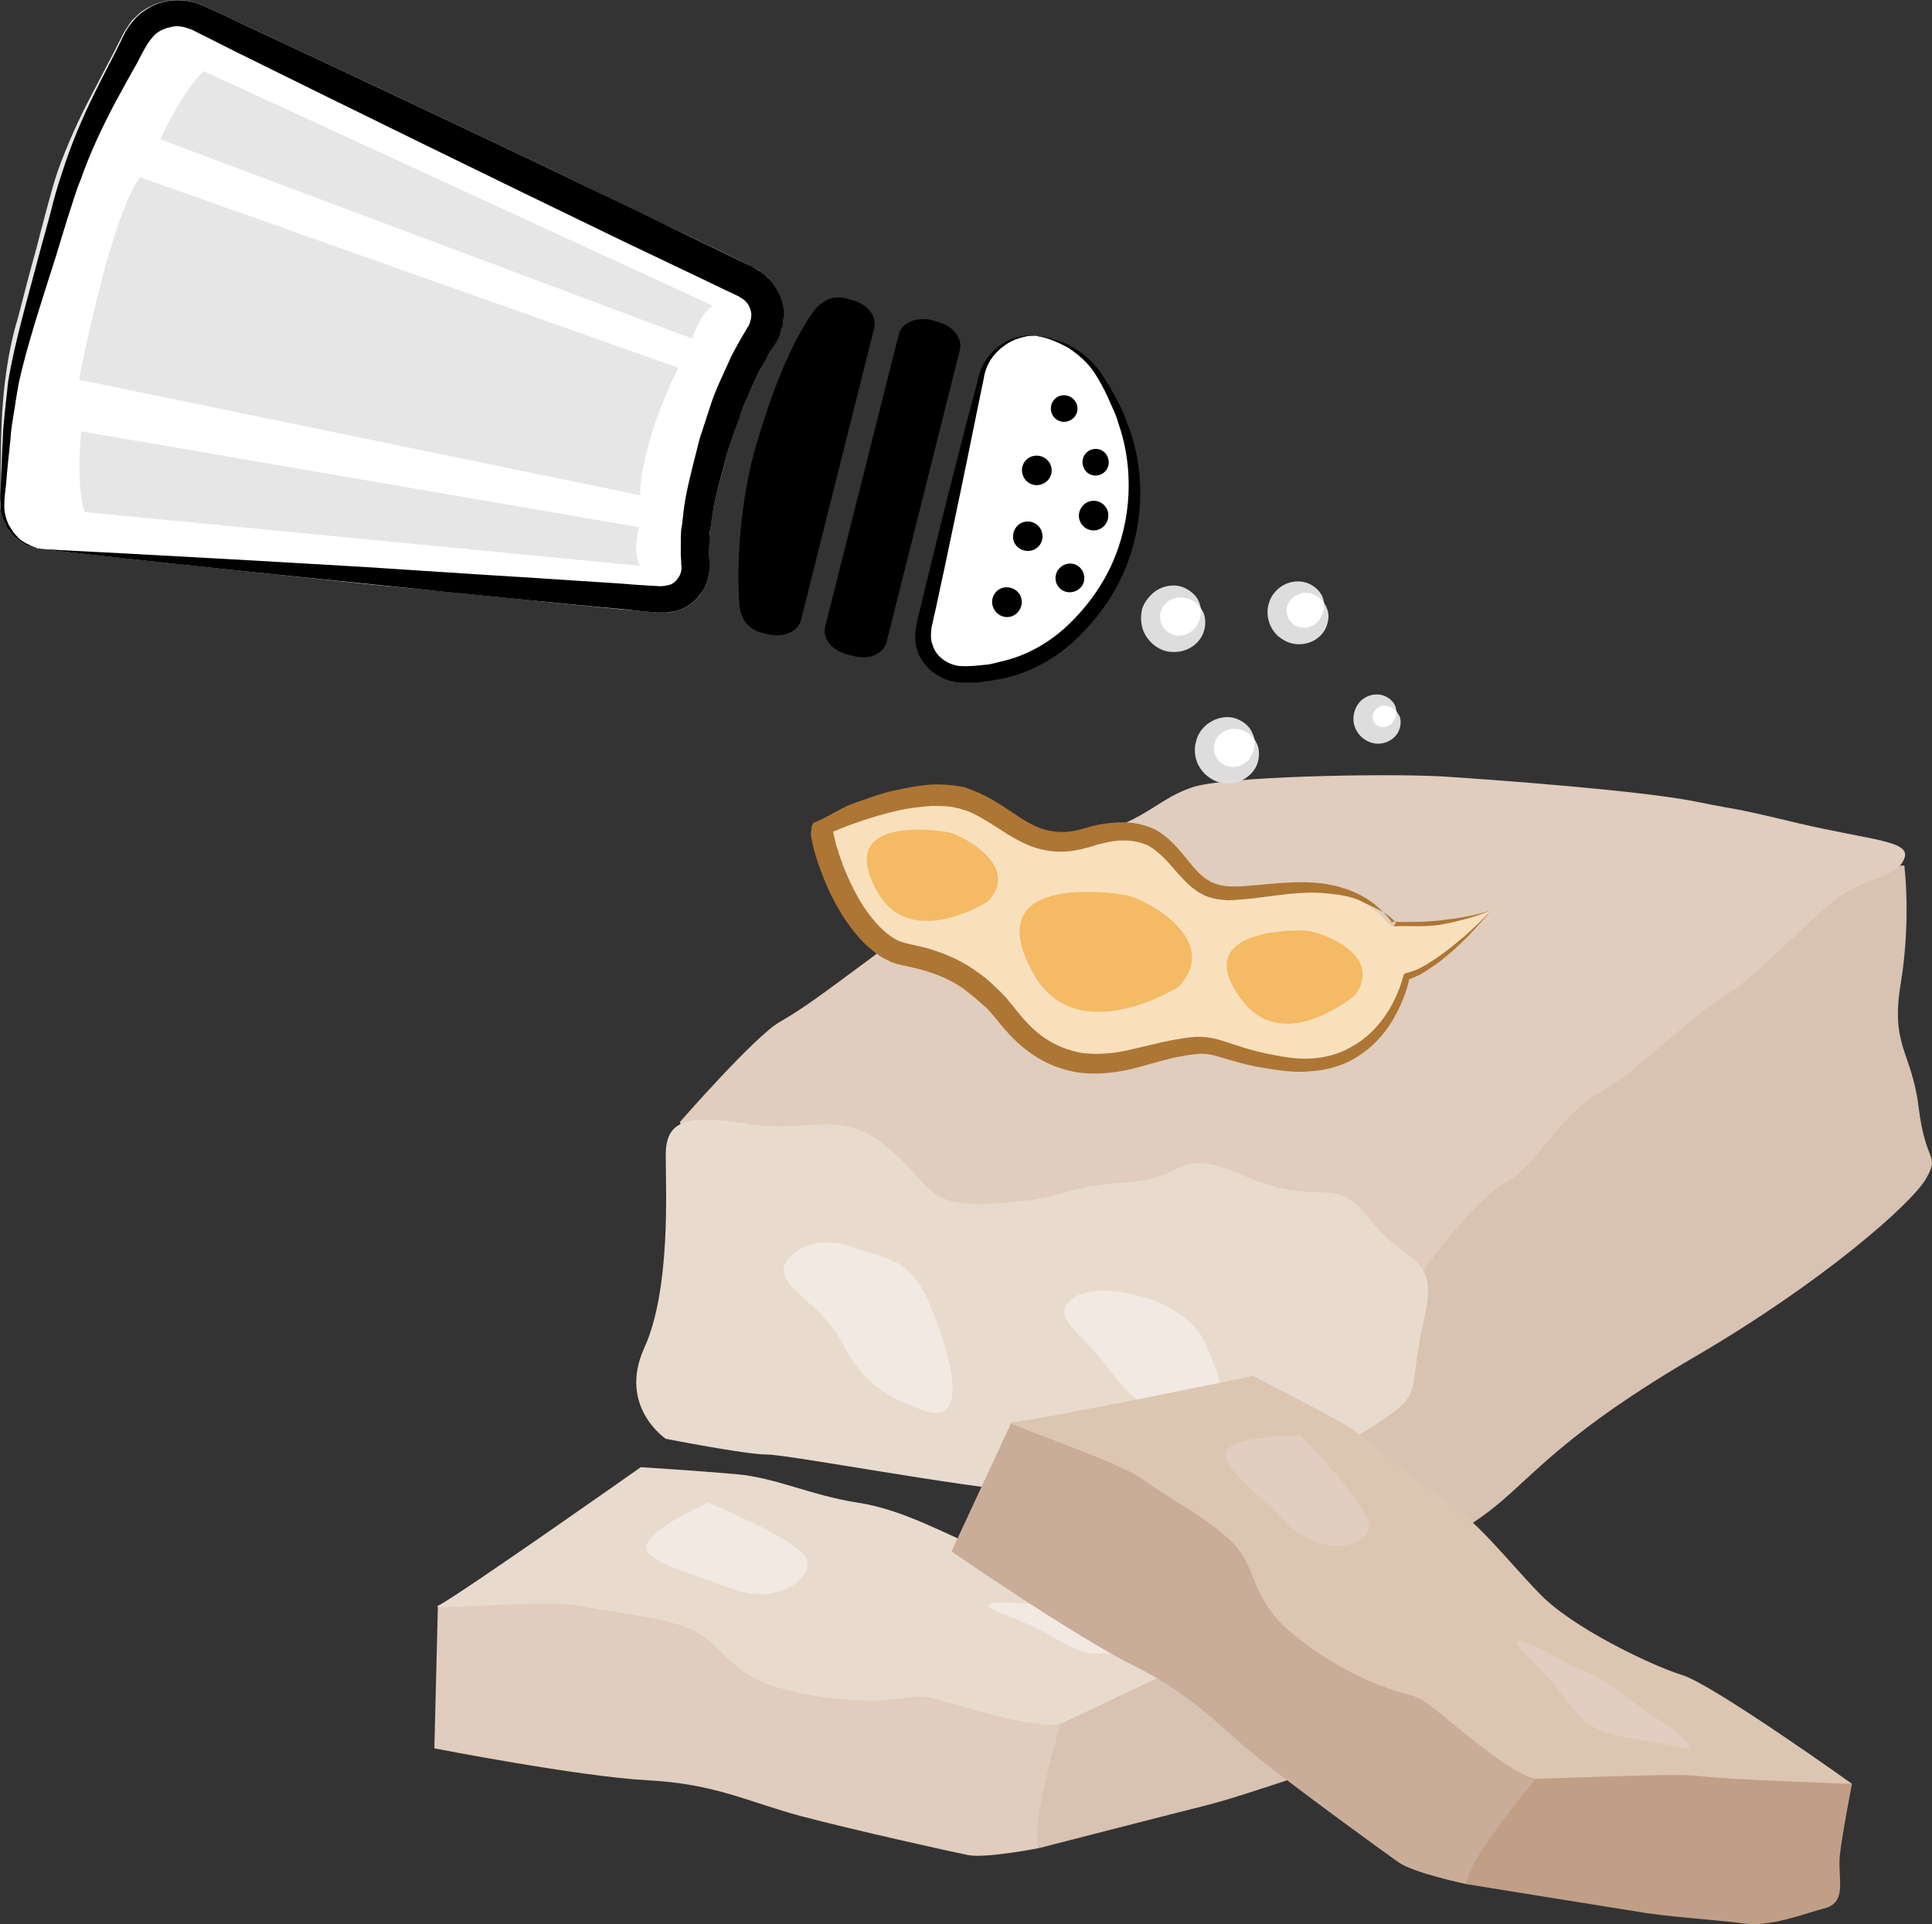 <?xml version="1.0" encoding="UTF-8" standalone="no"?>
<svg
   xmlns:dc="http://purl.org/dc/elements/1.1/"
   xmlns:cc="http://creativecommons.org/ns#"
   xmlns:rdf="http://www.w3.org/1999/02/22-rdf-syntax-ns#"
   xmlns:svg="http://www.w3.org/2000/svg"
   xmlns="http://www.w3.org/2000/svg"
   id="svg100"
   viewBox="0 0 5503.169 5481.496"
   style="clip-rule:evenodd;fill-rule:evenodd;image-rendering:optimizeQuality;shape-rendering:geometricPrecision;text-rendering:geometricPrecision"
   version="1.1"
   height="54.815mm"
   width="55.032mm"
   xml:space="preserve"><rect x="0" y="0" width="5503.169" height="5481.496" fill="#333333" stroke="none"/>
 <defs
   id="defs4">
  <style
   id="style2"
   type="text/css">
   <![CDATA[
    .fil13 {fill:black;fill-rule:nonzero}
    .fil9 {fill:#AD7634;fill-rule:nonzero}
    .fil4 {fill:#C19F87;fill-rule:nonzero}
    .fil5 {fill:#C9AD99;fill-rule:nonzero}
    .fil0 {fill:#D8C2B2;fill-rule:nonzero}
    .fil6 {fill:#DDC6B1;fill-rule:nonzero}
    .fil12 {fill:#DDDDDD;fill-rule:nonzero}
    .fil1 {fill:#E0CDBD;fill-rule:nonzero}
    .fil7 {fill:#E2CEC0;fill-rule:nonzero}
    .fil14 {fill:#E6E6E6;fill-rule:nonzero}
    .fil2 {fill:#E8DBCD;fill-rule:nonzero}
    .fil3 {fill:#F2E9E2;fill-rule:nonzero}
    .fil10 {fill:#F4BA64;fill-rule:nonzero}
    .fil8 {fill:#F9E0BD;fill-rule:nonzero}
    .fil11 {fill:white;fill-rule:nonzero}
   ]]>
  </style>
 </defs>
 <g
   transform="translate(-7784.72,-11805.192)"
   id="Vrstva_x0020_1">
  <g
   id="_592843024">
   <path
   style="fill:#d8c2b2;fill-rule:nonzero"
   id="path7"
   d="m 11364,16380 274,-10 c 0,0 30,142 50,203 21,61 71,112 21,152 -51,41 -122,112 -193,132 -71,20 -213,71 -294,91 -81,20 -477,122 -477,122 l -122,-274 11,-396 z"
   class="fil0" />
   <path
   style="fill:#e0cdbd;fill-rule:nonzero"
   id="path9"
   d="m 9022,16786 10,-406 780,-152 436,163 416,152 142,172 c 0,0 -91,304 -61,355 0,0 -152,30 -203,20 -50,-10 -324,-71 -476,-111 -152,-41 -244,-92 -436,-102 -192,-10 -608,-91 -608,-91 z"
   class="fil1" />
   <path
   style="fill:#d8c2b2;fill-rule:nonzero"
   id="path11"
   d="m 11774,16256 c 0,0 160,-69 272,-161 111,-91 202,-212 567,-425 365,-213 617,-436 658,-507 40,-71 -1,-40 -21,-202 -20,-163 -81,-173 -51,-355 30,-183 10,-335 10,-335 h -577 l -487,124 -193,470 -81,312 -142,312 -203,203 31,243 z"
   class="fil0" />
   <path
   style="fill:#e0cdbd;fill-rule:nonzero"
   id="path13"
   d="m 11830,15437 c 0,0 142,-203 244,-263 101,-61 152,-193 264,-254 110,-61 253,-212 354,-274 101,-60 264,-243 344,-294 82,-50 153,-50 173,-101 20,-51 -91,-51 -304,-101 -213,-51 -142,-31 -294,-62 -152,-30 -548,-60 -720,-71 -173,-9 -618,0 -710,31 -91,31 -122,81 -243,122 -122,40 -193,91 -386,182 -192,92 -202,122 -314,203 -111,82 -162,121 -233,162 -71,41 -284,285 -284,285 l 91,202 528,81 507,122 689,40 z"
   class="fil1" />
   <path
   style="fill:#e8dbcd;fill-rule:nonzero"
   id="path15"
   d="m 9681,15904 c 0,0 -137,-92 -61,-259 76,-167 61,-456 61,-548 0,-91 45,-121 228,-91 182,31 259,-45 395,61 137,107 107,182 319,167 213,-15 168,-45 365,-60 198,-15 137,-107 350,-15 213,90 244,-16 350,121 107,137 198,91 152,289 -45,198 0,198 -106,274 -106,76 -137,46 -46,183 92,136 122,258 30,212 -90,-45 -182,-137 -303,-152 -122,-15 -183,-45 -335,-30 -152,15 -167,15 -365,0 -198,-15 -685,-107 -745,-107 -61,0 -289,-45 -289,-45 z"
   class="fil2" />
   <path
   style="fill:#f2e9e2;fill-rule:nonzero"
   id="path17"
   d="m 10208,15356 c 112,41 172,30 233,183 61,152 101,334 -30,283 -132,-50 -173,-90 -234,-202 -60,-112 -213,-163 -142,-234 71,-70 173,-30 173,-30 z"
   class="fil3" />
   <path
   style="fill:#f2e9e2;fill-rule:nonzero"
   id="path19"
   d="m 11029,15498 c 61,10 152,61 183,122 30,61 111,243 -20,213 -133,-31 -153,0 -244,-122 -91,-121 -172,-152 -112,-203 62,-51 193,-10 193,-10 z"
   class="fil3" />
   <path
   style="fill:#e8dbcd;fill-rule:nonzero"
   id="path21"
   d="m 9032,16380 c -29,15 314,-20 406,0 90,20 243,31 324,71 81,41 101,122 243,163 142,40 274,40 345,30 71,-10 61,-10 202,30 142,41 224,51 254,41 30,-10 355,-172 426,-193 71,-20 406,-152 406,-152 0,0 -477,-101 -568,-91 -91,10 -345,0 -467,-51 -121,-50 -243,-122 -375,-142 -131,-20 -233,-71 -345,-81 -112,-10 -273,-20 -273,-20 0,0 -518,365 -578,395 z"
   class="fil2" />
   <path
   style="fill:#f2e9e2;fill-rule:nonzero"
   id="path23"
   d="m 9803,16086 c 90,41 283,122 283,172 0,51 -91,122 -223,71 -131,-50 -264,-80 -233,-131 31,-51 173,-112 173,-112 z"
   class="fil3" />
   <path
   style="fill:#f2e9e2;fill-rule:nonzero"
   id="path25"
   d="m 10776,16380 c 91,-10 203,31 274,41 71,10 172,41 91,51 -82,9 -213,71 -294,30 -82,-40 -82,-51 -213,-102 -132,-50 142,-20 142,-20 z"
   class="fil3" />
   <path
   style="fill:#c19f87;fill-rule:nonzero"
   id="path27"
   d="m 12805,16787 255,100 c 0,0 -28,143 -35,207 -5,63 21,130 -41,147 -63,17 -156,54 -230,44 -73,-10 -224,-19 -306,-34 -83,-13 -485,-78 -485,-78 l -2,-299 166,-359 z"
   class="fil4" />
   <path
   style="fill:#c9ad99;fill-rule:nonzero"
   id="path29"
   d="m 10495,16225 171,-368 777,172 335,323 321,305 61,215 c 0,0 -205,242 -197,301 0,0 -152,-32 -194,-62 -43,-30 -270,-195 -393,-292 -123,-98 -187,-181 -359,-267 -173,-86 -522,-327 -522,-327 z"
   class="fil5" />
   <path
   style="fill:#ddc6b1;fill-rule:nonzero"
   id="path31"
   d="m 10666,15857 c -31,2 297,107 373,162 75,55 211,125 269,195 58,69 44,151 158,245 114,94 235,147 304,166 69,19 60,15 174,108 114,94 184,136 216,139 32,2 394,-17 468,-7 73,10 432,22 432,22 0,0 -396,-283 -484,-310 -88,-27 -317,-137 -407,-233 -92,-94 -175,-208 -288,-279 -113,-71 -186,-158 -284,-212 -98,-54 -243,-128 -243,-128 0,0 -620,128 -688,132 z"
   class="fil6" />
   <path
   style="fill:#e2cec0;fill-rule:nonzero"
   id="path33"
   d="m 11490,15895 c 68,73 212,225 192,271 -20,47 -133,76 -233,-24 -100,-99 -210,-179 -161,-214 48,-34 202,-33 202,-33 z"
   class="fil7" />
   <path
   style="fill:#e2cec0;fill-rule:nonzero"
   id="path35"
   d="m 12266,16553 c 88,27 174,109 235,146 61,38 142,106 63,83 -78,-23 -223,-20 -281,-89 -59,-70 -55,-79 -156,-178 -100,-99 139,38 139,38 z"
   class="fil7" />
   <path
   style="fill:#f9e0bd;fill-rule:nonzero"
   id="path37"
   d="m 12033,14398 c 0,0 -140,162 -242,189 0,0 -59,296 -359,248 -238,-38 -145,-87 -411,-15 -267,71 -353,-117 -406,-167 -54,-49 -109,-102 -254,-130 -145,-27 -242,-310 -236,-369 0,0 223,-102 371,-82 147,22 207,174 384,120 273,-83 235,148 398,158 128,8 331,-77 466,92 0,0 170,4 289,-44 z"
   class="fil8" />
   <path
   style="fill:#ad7634;fill-rule:nonzero"
   id="path39"
   d="m 11926,14511 c -20,17 -39,34 -61,48 -11,8 -22,15 -34,22 -12,6 -24,11 -38,16 l 7,-8 c -9,45 -27,87 -51,127 -24,39 -57,74 -97,99 -40,26 -87,39 -134,42 -46,5 -94,-3 -137,-10 -44,-7 -90,-21 -130,-33 -21,-6 -39,-8 -59,-6 -20,2 -40,6 -62,10 -43,10 -83,23 -128,34 -47,10 -94,15 -143,9 -48,-7 -95,-25 -135,-53 -41,-28 -73,-64 -101,-99 -8,-9 -14,-17 -21,-25 -3,-3 -6,-6 -9,-9 l -13,-11 c -16,-15 -32,-27 -48,-40 -33,-24 -71,-41 -111,-53 -20,-6 -41,-10 -61,-15 l -18,-4 c -6,-1 -14,-5 -21,-7 -12,-6 -24,-12 -34,-19 -43,-30 -73,-68 -99,-107 -25,-40 -46,-81 -62,-125 -9,-22 -16,-43 -22,-66 -3,-11 -6,-23 -8,-35 -3,-13 -1,-16 1,-34 l 4,-9 18,-8 c 35,-16 66,-38 102,-50 36,-12 70,-26 108,-34 36,-8 74,-16 113,-18 20,0 39,0 61,3 l 14,2 15,3 c 10,4 20,7 29,11 77,30 130,86 191,107 30,10 62,12 94,6 8,-2 16,-4 24,-6 l 28,-8 c 19,-4 38,-8 59,-9 39,-4 82,1 121,21 37,21 63,53 87,82 22,28 44,54 72,67 14,6 30,10 45,11 18,1 35,1 53,-1 72,-5 147,-17 223,-6 38,6 75,17 109,36 34,19 62,46 85,76 l -8,-4 c 48,2 97,1 146,-4 48,-6 97,-13 143,-29 -33,39 -68,78 -107,113 z m -35,-72 c -48,8 -87,3 -137,5 l 7,-10 -4,-4 c -23,-27 -61,-40 -92,-56 -31,-16 -70,-21 -105,-24 -71,-7 -145,8 -219,16 -19,1 -40,4 -59,4 -20,-1 -42,-4 -62,-12 -40,-17 -67,-50 -91,-77 -24,-28 -47,-52 -74,-67 -28,-13 -60,-17 -94,-13 -16,2 -33,6 -49,10 l -26,8 c -10,2 -20,6 -29,7 -40,9 -84,7 -124,-6 -39,-13 -72,-34 -103,-54 -31,-20 -61,-39 -91,-51 -8,-2 -15,-4 -23,-7 l -11,-2 -13,-3 c -15,-1 -33,-2 -50,-2 -33,2 -68,6 -102,14 -35,8 -69,18 -102,29 -35,12 -68,25 -100,39 l 18,-26 c 0,4 1,15 3,24 2,10 5,20 7,30 6,20 13,40 20,60 16,40 34,78 56,113 23,35 50,68 81,89 7,5 15,10 23,13 4,2 6,2 11,4 l 15,4 c 23,6 46,9 68,17 45,14 89,34 128,63 20,13 38,29 54,45 l 12,11 c 5,5 9,10 14,15 8,8 14,18 22,26 27,35 54,66 87,89 33,23 70,38 110,45 40,5 82,2 122,-6 42,-9 86,-21 131,-30 22,-4 45,-8 69,-10 24,-1 52,3 74,10 44,14 83,28 126,37 44,9 85,17 127,15 42,-2 84,-13 119,-34 74,-40 125,-119 147,-201 l 2,-6 4,-2 c 12,-3 24,-7 36,-12 11,-6 22,-11 33,-19 22,-13 42,-28 62,-44 41,-32 79,-68 114,-105 -44,19 -93,32 -142,41 z"
   class="fil9" />
   <path
   style="fill:#f4ba64;fill-rule:nonzero"
   id="path41"
   d="m 11645,14640 c 0,0 -201,171 -320,18 -158,-202 136,-204 176,-202 40,1 228,66 144,184 z"
   class="fil10" />
   <path
   style="fill:#f4ba64;fill-rule:nonzero"
   id="path43"
   d="m 11141,14617 c 0,0 -287,181 -411,-35 -164,-288 211,-235 262,-227 51,9 278,127 149,262 z"
   class="fil10" />
   <path
   style="fill:#f4ba64;fill-rule:nonzero"
   id="path45"
   d="m 10598,14374 c 0,0 -218,139 -313,-26 -125,-219 161,-179 200,-172 38,7 211,96 113,198 z"
   class="fil10" />
  </g>
  <g
   id="_592839160">
   <path
   style="fill:#ffffff;fill-rule:nonzero"
   id="path48"
   d="m 11205,13537 c 15,38 -3,81 -41,96 -38,16 -81,-2 -97,-40 -15,-37 3,-81 41,-96 38,-16 81,2 97,40 z"
   class="fil11" />
   <path
   style="fill:#dddddd;fill-rule:nonzero"
   id="path50"
   d="m 11205,13537 c 0,0 -2,-1 -3,-3 -3,-3 -6,-7 -10,-10 -8,-8 -23,-15 -40,-17 -18,-1 -38,6 -50,21 -13,14 -16,36 -9,55 8,18 25,31 45,33 19,1 38,-7 50,-21 11,-12 16,-28 17,-40 1,-5 -1,-10 0,-13 0,-3 0,-5 0,-5 0,0 0,1 2,4 2,3 5,7 7,13 4,12 7,32 -2,55 -9,24 -35,49 -72,53 -18,2 -38,0 -56,-11 -18,-10 -33,-27 -42,-47 -8,-21 -9,-43 -4,-64 6,-19 19,-35 33,-47 29,-23 65,-24 88,-13 23,11 36,27 40,38 3,6 4,11 5,15 0,2 1,4 1,4 z"
   class="fil12" />
   <path
   style="fill:#ffffff;fill-rule:nonzero"
   id="path52"
   d="m 11556,13521 c 14,36 -3,76 -38,91 -35,14 -76,-3 -91,-38 -14,-35 3,-76 38,-90 36,-15 76,2 91,37 z"
   class="fil11" />
   <path
   style="fill:#dddddd;fill-rule:nonzero"
   id="path54"
   d="m 11556,13521 c 0,0 -1,0 -3,-3 -3,-2 -5,-5 -9,-8 -9,-8 -22,-15 -38,-16 -16,-1 -34,7 -45,20 -12,13 -14,32 -8,49 8,17 23,29 40,30 18,2 35,-5 46,-18 10,-11 15,-26 17,-37 0,-4 -1,-9 0,-12 0,-3 0,-5 0,-5 0,0 0,2 2,5 1,2 5,6 6,12 5,11 8,29 -1,52 -8,22 -32,46 -68,50 -17,2 -36,-1 -53,-11 -18,-10 -32,-25 -40,-45 -8,-19 -9,-41 -3,-60 5,-19 17,-34 31,-45 28,-21 62,-21 83,-11 22,10 33,25 38,36 3,5 3,11 4,13 0,3 1,4 1,4 z"
   class="fil12" />
   <path
   style="fill:#ffffff;fill-rule:nonzero"
   id="path56"
   d="m 11358,13911 c 15,38 -3,82 -41,98 -37,15 -81,-3 -97,-41 -15,-38 3,-82 41,-97 38,-15 82,3 97,40 z"
   class="fil11" />
   <path
   style="fill:#dddddd;fill-rule:nonzero"
   id="path58"
   d="m 11358,13911 c 0,0 -2,-1 -3,-3 -3,-2 -5,-6 -10,-10 -8,-7 -23,-15 -40,-16 -18,-2 -38,6 -50,20 -13,15 -16,37 -9,55 8,18 25,31 45,33 19,2 38,-6 50,-20 11,-13 16,-29 17,-40 1,-5 0,-10 0,-13 0,-4 0,-6 0,-6 0,0 0,2 3,5 1,3 4,7 6,13 4,11 7,32 -2,55 -9,23 -35,48 -72,53 -18,2 -38,-1 -56,-12 -18,-10 -33,-26 -42,-47 -8,-20 -9,-43 -3,-62 5,-21 18,-37 32,-48 30,-23 66,-24 88,-13 23,10 36,27 40,39 3,5 4,10 5,13 0,3 1,4 1,4 z"
   class="fil12" />
   <path
   style="fill:#ffffff;fill-rule:nonzero"
   id="path60"
   d="m 11762,13831 c 11,26 -1,54 -27,65 -25,10 -54,-2 -64,-27 -11,-25 2,-54 27,-64 26,-11 54,1 64,26 z"
   class="fil11" />
   <path
   style="fill:#dddddd;fill-rule:nonzero"
   id="path62"
   d="m 11762,13831 c 1,2 -14,-17 -37,-15 -10,0 -20,7 -25,15 -7,9 -6,19 -4,27 5,9 11,17 22,18 9,2 21,-1 29,-8 17,-14 15,-38 15,-37 0,0 3,4 8,12 4,7 7,22 1,39 -5,18 -24,37 -51,41 -28,5 -62,-12 -75,-44 -13,-31 0,-67 23,-83 22,-16 49,-15 65,-6 16,8 24,20 27,29 2,8 2,12 2,12 z"
   class="fil12" />
   <path
   style="fill:#ffffff;fill-rule:nonzero"
   id="path64"
   d="m 10735,12762 c -69,-6 -139,45 -154,112 l -164,714 c -16,67 28,129 96,137 0,0 154,19 293,-90 199,-158 299,-468 108,-764 -65,-100 -179,-109 -179,-109 z"
   class="fil11" />
   <path
   style="fill:#000000;fill-rule:nonzero"
   id="path66"
   d="m 10735,12762 c 0,0 9,0 25,3 16,3 40,10 70,23 28,16 61,39 89,77 12,19 26,40 38,62 12,23 26,47 35,74 45,107 60,254 7,401 -26,74 -71,144 -130,205 -58,62 -138,112 -227,131 -11,2 -22,4 -33,6 l -33,5 c -23,1 -45,2 -70,-1 -49,-8 -95,-44 -109,-92 -8,-24 -6,-48 -2,-71 4,-20 9,-39 14,-58 9,-39 18,-76 27,-112 35,-146 69,-277 97,-387 14,-54 28,-104 39,-148 10,-46 41,-78 68,-95 27,-19 53,-21 69,-24 17,0 26,1 26,1 0,0 -9,0 -25,1 -17,4 -41,9 -66,28 -25,18 -51,49 -57,92 -9,45 -20,95 -31,151 -22,110 -50,243 -81,390 -8,36 -16,74 -24,112 -5,20 -9,39 -13,58 -2,16 -3,34 3,48 9,32 39,54 72,60 17,2 39,1 59,-1 l 29,-3 c 10,-2 20,-4 30,-7 81,-17 152,-60 207,-116 55,-55 98,-120 124,-187 53,-135 45,-274 8,-378 -7,-27 -21,-51 -30,-74 -11,-23 -22,-44 -34,-63 -23,-37 -54,-61 -80,-78 -28,-15 -51,-24 -66,-28 -17,-4 -25,-5 -25,-5 z"
   class="fil13" />
   <path
   style="fill:#000000;fill-rule:nonzero"
   id="path68"
   d="m 10455,12722 c 44,11 72,47 64,79 l -209,834 c -9,33 -50,51 -94,39 l -17,-4 c -44,-11 -72,-46 -64,-79 l 210,-834 c 8,-32 50,-50 93,-40 z"
   class="fil13" />
   <path
   style="fill:#000000;fill-rule:nonzero"
   id="path70"
   d="m 10211,12660 c 43,10 72,46 64,79 l -209,834 c -9,32 -51,50 -94,39 l -17,-4 c -44,-11 -61,-46 -64,-79 -10,-129 6,-319 49,-460 39,-134 94,-281 160,-374 20,-27 51,-51 94,-40 z"
   class="fil13" />
   <path
   style="fill:#000000;fill-rule:nonzero"
   id="path72"
   d="m 10851,12955 c 8,19 -1,41 -21,49 -19,8 -41,-1 -49,-20 -8,-20 1,-42 20,-50 20,-8 42,2 50,21 z"
   class="fil13" />
   <path
   style="fill:#000000;fill-rule:nonzero"
   id="path74"
   d="m 10940,13108 c 8,19 -1,41 -20,49 -20,8 -42,-1 -49,-21 -8,-19 1,-41 20,-49 20,-8 42,1 49,21 z"
   class="fil13" />
   <path
   style="fill:#000000;fill-rule:nonzero"
   id="path76"
   d="m 10939,13258 c 8,22 -2,46 -23,55 -21,9 -46,-1 -55,-23 -9,-21 2,-46 23,-55 22,-9 46,2 55,23 z"
   class="fil13" />
   <path
   style="fill:#000000;fill-rule:nonzero"
   id="path78"
   d="m 10777,13129 c 9,22 -1,46 -23,55 -22,9 -46,-1 -55,-23 -9,-22 1,-46 23,-55 22,-8 46,2 55,23 z"
   class="fil13" />
   <path
   style="fill:#000000;fill-rule:nonzero"
   id="path80"
   d="m 10870,13436 c 9,22 -1,45 -22,53 -21,9 -45,0 -54,-22 -8,-21 2,-44 23,-53 21,-9 45,1 53,22 z"
   class="fil13" />
   <path
   style="fill:#000000;fill-rule:nonzero"
   id="path82"
   d="m 10692,13504 c 9,22 -2,47 -23,56 -22,9 -46,-2 -55,-24 -9,-21 1,-46 23,-55 21,-8 46,2 55,23 z"
   class="fil13" />
   <path
   style="fill:#000000;fill-rule:nonzero"
   id="path84"
   d="m 10751,13317 c 9,22 -1,46 -23,55 -22,8 -46,-2 -55,-23 -8,-21 2,-46 23,-55 22,-9 47,2 55,23 z"
   class="fil13" />
   <path
   style="fill:#ffffff;fill-rule:nonzero"
   id="path86"
   d="m 7907,13369 c -68,-5 -121,-66 -116,-135 l 9,-214 c 5,-69 18,-182 38,-248 l 124,-429 c 19,-67 67,-170 100,-231 l 109,-201 c 33,-62 112,-87 174,-57 l 1563,754 c 63,29 82,101 43,158 0,0 -73,104 -131,297 -71,236 -55,336 -55,336 11,68 -37,119 -106,114 z"
   class="fil11" />
   <path
   style="fill:#e6e6e6;fill-rule:nonzero"
   id="path88"
   d="m 7908,13370 c 0,0 353,17 924,52 143,9 299,18 467,30 84,4 171,10 260,17 22,1 45,2 68,4 l 33,2 c 6,0 9,-1 13,0 4,0 8,0 11,-1 15,-3 25,-12 33,-22 7,-11 12,-25 9,-41 -6,-51 -1,-104 6,-152 6,-51 20,-99 31,-149 7,-24 12,-49 20,-73 8,-24 17,-50 25,-74 9,-24 16,-49 28,-73 11,-25 21,-49 33,-73 l 19,-35 c 6,-12 13,-25 22,-37 l 2,-5 c 1,-1 1,-1 2,-2 l 3,-6 c 2,-4 3,-7 5,-11 2,-7 2,-14 3,-21 -1,-15 -8,-28 -19,-38 -2,-3 -6,-6 -10,-7 -3,-2 -5,-4 -12,-7 l -35,-17 c -96,-46 -193,-93 -292,-140 -393,-189 -766,-372 -1104,-540 -43,-22 -84,-42 -125,-62 -29,-14 -67,-12 -95,6 -6,4 -12,10 -18,16 -3,2 -4,6 -7,9 -2,4 -5,6 -7,10 -11,20 -22,39 -32,58 -22,38 -43,75 -64,111 -40,73 -76,145 -104,215 -13,35 -24,72 -35,108 -12,35 -22,70 -33,104 -21,69 -42,134 -60,195 -21,62 -35,118 -44,174 -20,111 -22,209 -29,288 -2,41 -8,76 4,104 2,6 5,14 9,19 4,6 7,12 11,17 8,9 16,19 25,24 5,2 8,6 12,7 4,3 8,4 12,6 4,1 7,3 9,4 5,1 7,2 10,3 10,1 16,3 16,3 0,0 -6,-2 -17,-2 -2,-1 -5,-2 -9,-2 -3,-2 -6,-3 -10,-4 -4,-1 -8,-3 -12,-5 -5,-2 -9,-5 -13,-7 -10,-5 -18,-14 -28,-23 -4,-5 -9,-11 -13,-16 -4,-7 -6,-14 -10,-21 -7,-14 -11,-31 -11,-50 -1,-18 1,-37 1,-57 2,-80 -1,-178 13,-292 7,-56 18,-119 37,-181 16,-62 33,-128 52,-196 9,-35 18,-70 28,-107 10,-36 19,-72 32,-111 27,-76 61,-152 101,-227 19,-37 39,-75 59,-113 10,-20 20,-39 30,-59 7,-10 15,-24 23,-34 11,-10 20,-21 32,-28 48,-33 111,-39 166,-16 43,20 85,40 128,60 343,160 719,337 1112,527 98,47 195,94 290,140 l 36,18 c 6,2 16,8 23,13 7,5 14,11 21,17 27,26 46,62 48,101 0,19 -2,37 -8,55 -3,10 -7,18 -12,25 l -6,12 -5,9 c -6,9 -12,20 -19,30 l -17,32 c -11,23 -21,46 -32,67 -11,22 -18,46 -27,69 -8,23 -17,46 -25,69 -9,22 -12,47 -19,69 -12,47 -27,93 -33,139 -8,47 -13,89 -9,133 4,31 -5,66 -24,93 -20,28 -51,47 -82,51 -7,2 -15,3 -23,2 -7,0 -15,1 -21,0 l -34,-3 c -23,-2 -46,-4 -68,-6 -89,-9 -176,-17 -259,-26 -167,-17 -323,-32 -465,-46 -569,-59 -921,-99 -921,-99 z"
   class="fil14" />
   <path
   style="fill:#000000;fill-rule:nonzero"
   id="path90"
   d="m 7908,13370 c 0,0 353,17 923,51 143,9 299,20 467,30 84,6 170,11 260,17 22,2 45,4 67,5 l 34,2 c 6,1 8,0 13,0 3,-1 8,0 11,-2 15,-1 26,-10 33,-21 8,-10 12,-24 9,-40 1,-4 -2,-26 -1,-37 v -38 l 1,-21 c 0,-5 2,-11 3,-18 l 4,-37 c 6,-51 19,-99 31,-148 7,-24 11,-50 20,-74 8,-25 16,-49 24,-74 15,-49 40,-97 61,-145 13,-25 25,-47 41,-73 1,-3 4,-6 4,-8 l 4,-5 c 1,-4 4,-8 4,-11 1,-4 3,-8 3,-11 0,-4 1,-7 1,-11 -1,-14 -7,-28 -17,-38 -5,-6 -13,-9 -20,-14 l -36,-17 c -95,-46 -193,-92 -291,-139 -393,-190 -766,-373 -1104,-540 -43,-22 -84,-42 -125,-63 -16,-6 -31,-11 -48,-10 -4,0 -8,1 -11,2 -5,1 -9,2 -13,3 -7,3 -15,5 -22,10 -14,8 -23,21 -33,35 -11,18 -21,38 -31,57 -22,38 -42,76 -62,112 -39,74 -72,145 -97,217 -15,35 -25,73 -37,108 -11,36 -22,71 -32,105 -43,136 -84,259 -108,368 -5,27 -9,54 -13,80 -4,26 -9,50 -10,75 -5,49 -10,92 -13,133 -2,19 -5,38 -5,55 -1,17 2,33 7,47 3,7 5,14 9,19 4,6 7,12 11,17 8,9 16,19 25,24 5,2 8,6 12,7 5,2 8,4 12,6 4,1 7,3 9,4 5,1 7,2 10,3 10,1 16,3 16,3 0,0 -6,-2 -16,-3 -3,0 -6,-1 -10,-1 -3,-2 -6,-3 -10,-4 -4,-1 -8,-3 -12,-4 -5,-3 -9,-6 -13,-8 -10,-5 -18,-14 -28,-23 -4,-5 -8,-11 -13,-16 -4,-7 -6,-14 -10,-21 -7,-14 -11,-31 -10,-50 -2,-18 0,-36 1,-56 2,-40 3,-85 6,-134 0,-24 4,-49 6,-76 3,-26 6,-53 9,-82 19,-115 56,-238 92,-376 10,-35 19,-70 29,-106 9,-37 19,-73 32,-111 24,-76 56,-154 94,-230 18,-37 38,-75 58,-114 10,-20 19,-39 29,-59 14,-23 32,-47 57,-62 46,-33 112,-37 166,-12 41,19 84,39 126,59 343,160 718,337 1111,526 98,48 195,95 290,141 l 36,17 c 15,9 31,18 44,32 27,26 45,64 46,102 -1,9 -2,18 -3,28 -1,9 -5,18 -7,27 -2,9 -7,16 -11,24 l -7,12 -5,8 c -13,18 -24,42 -36,62 -21,46 -44,89 -58,136 -9,23 -17,46 -25,69 -9,22 -13,47 -20,70 -12,46 -26,92 -32,138 l -5,33 -3,18 v 17 l -2,32 c 0,12 0,14 2,34 2,30 -6,66 -27,92 -20,27 -51,46 -82,49 -8,2 -15,3 -22,2 -8,0 -16,1 -22,0 l -34,-3 c -23,-2 -45,-5 -67,-7 -90,-8 -176,-17 -260,-25 -166,-16 -322,-32 -464,-47 -569,-57 -920,-98 -920,-98 z"
   class="fil13" />
   <path
   style="fill:#e6e6e6;fill-rule:nonzero"
   id="path92"
   d="m 9717,12853 c 0,0 -106,205 -109,363 l -1598,-329 c 0,0 84,-449 173,-577 z"
   class="fil14" />
   <path
   style="fill:#e6e6e6;fill-rule:nonzero"
   id="path94"
   d="m 9815,12676 c 0,0 -36,21 -58,94 l -1516,-568 c 0,0 65,-141 124,-194 z"
   class="fil14" />
   <path
   style="fill:#e6e6e6;fill-rule:nonzero"
   id="path96"
   d="m 9607,13417 c 0,0 -21,-36 -2,-110 l -1589,-273 c 0,0 -16,155 10,230 z"
   class="fil14" />
  </g>
 </g>
</svg>